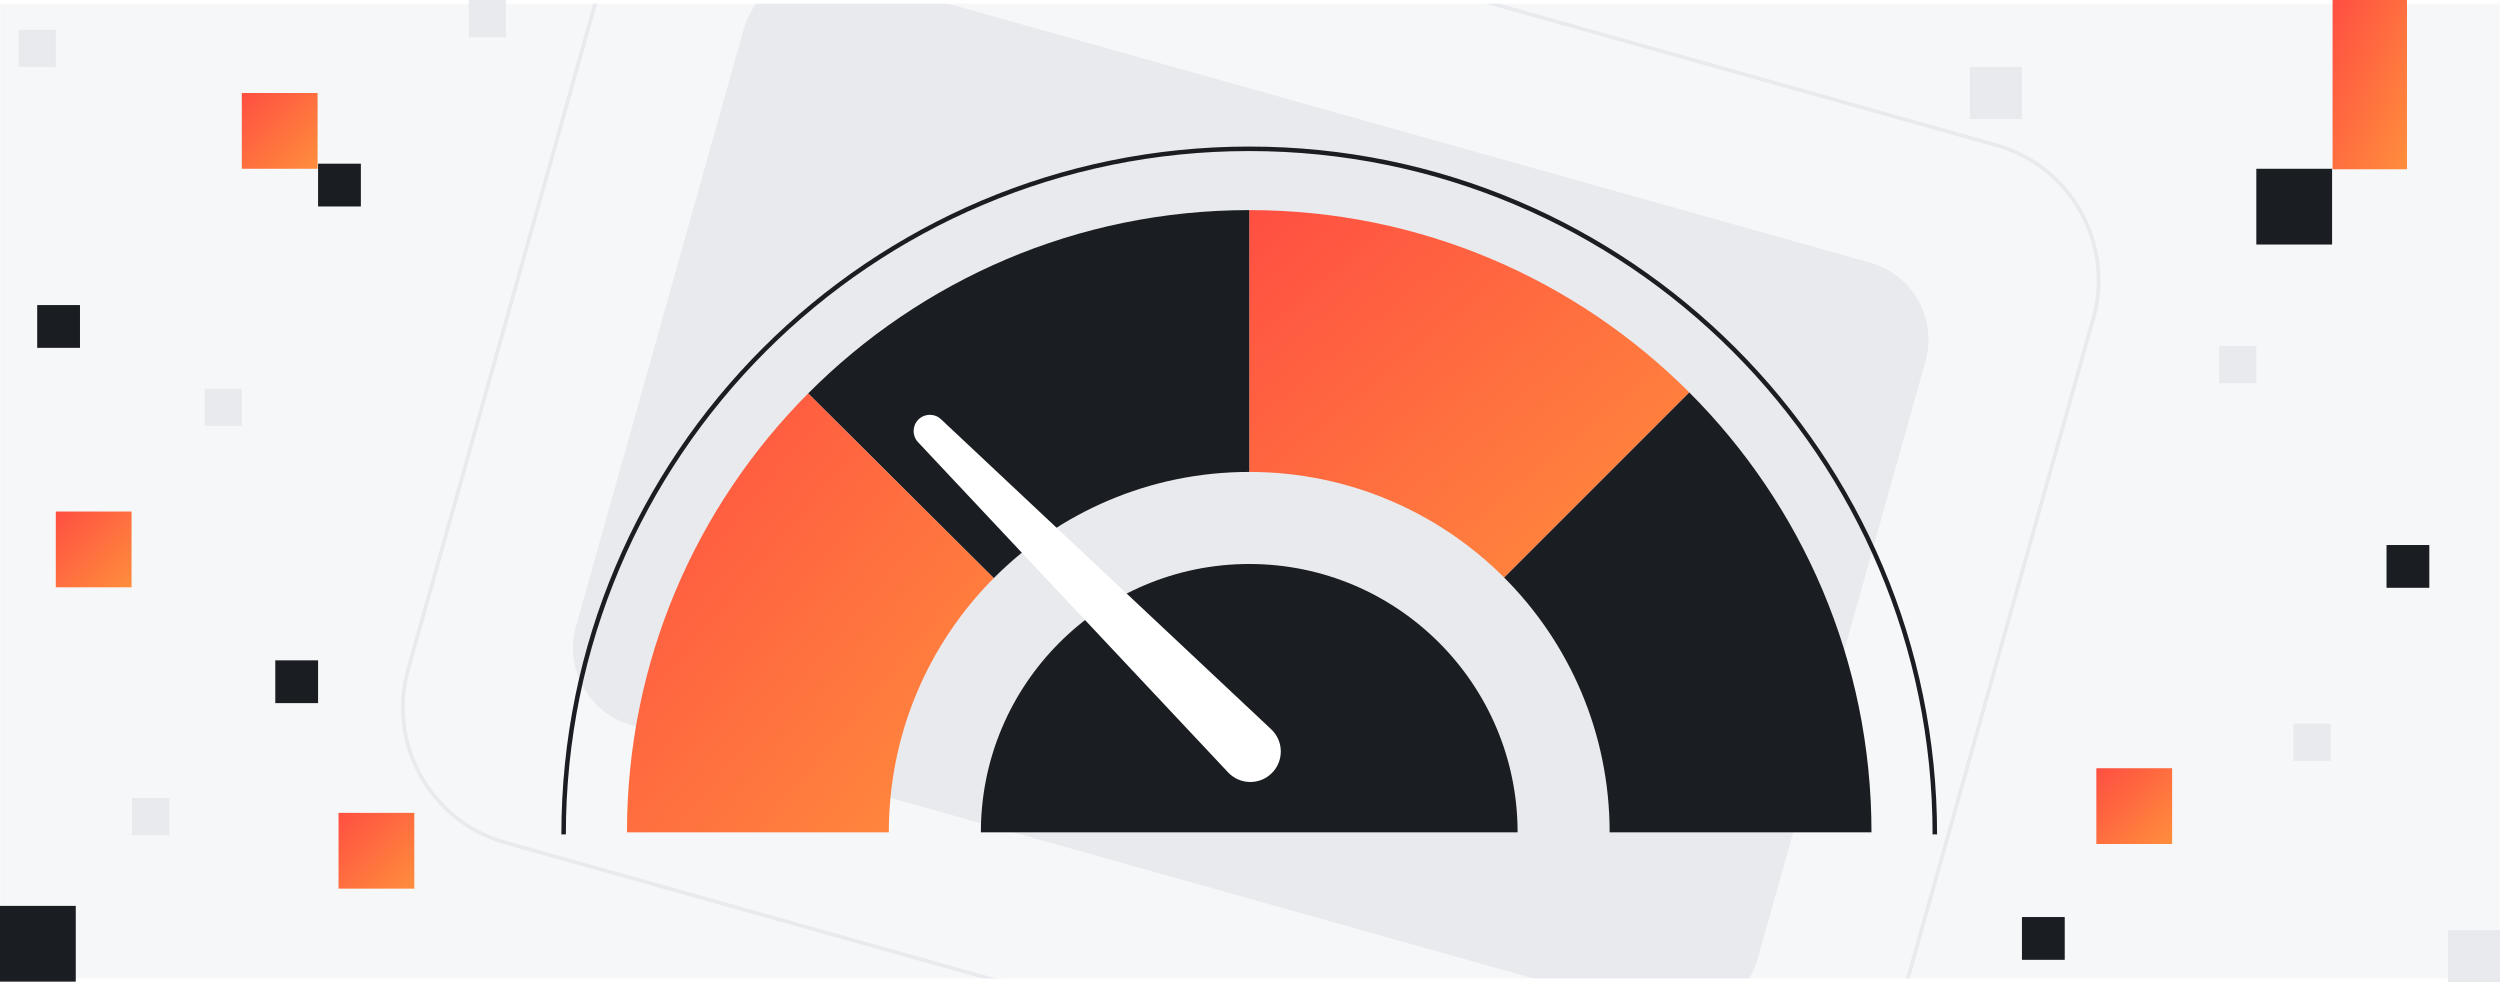 <svg width="1344" height="528" viewBox="0 0 1344 528" fill="none" xmlns="http://www.w3.org/2000/svg">
<rect x="0" y="0" width="1344" height="528" fill="#333333" stroke="none"/>
<g clip-path="url(#clip0_357_13723)">
<rect width="1344" height="528" fill="white"/>
<rect width="1344" height="528" fill="white"/>
<mask id="mask0_357_13723" style="mask-type:luminance" maskUnits="userSpaceOnUse" x="0" y="2" width="1344" height="525">
<path d="M1344 2H0V526.05H1344V2Z" fill="white"/>
</mask>
<g mask="url(#mask0_357_13723)">
<path d="M1357.47 -13.04H-13.47V541.1H1357.47V-13.04Z" fill="#F6F7F8"/>
<path d="M1005.37 141.209L452.85 -13.992C429.976 -20.417 406.224 -7.083 399.799 15.791L309.645 336.74C303.22 359.614 316.554 383.365 339.428 389.791L891.944 544.992C914.818 551.417 938.57 538.083 944.995 515.209L1035.15 194.26C1041.57 171.386 1028.24 147.635 1005.37 141.209Z" fill="#E8EAED"/>
<path d="M1073.12 78.018L427.911 -103.221C387.773 -114.496 346.094 -91.097 334.819 -50.959L219.415 359.881C208.14 400.019 231.539 441.698 271.677 452.973L916.885 634.211C957.024 645.486 998.703 622.087 1009.98 581.949L1125.38 171.11C1136.66 130.971 1113.26 89.292 1073.12 78.018Z" stroke="#E8EAED" stroke-width="2" stroke-miterlimit="10"/>
</g>
<g clip-path="url(#clip1_357_13723)">
<path d="M1253.73 90.73H1213V131.46H1253.73V90.73Z" fill="#1A1D21"/>
<path d="M40.73 487H0V527.73H40.73V487Z" fill="#1A1D21"/>
<path d="M1306 293H1283V316H1306V293Z" fill="#1A1D21"/>
<path d="M171 355H148V378H171V355Z" fill="#1A1D21"/>
<path d="M43 164H20V187H43V164Z" fill="#1A1D21"/>
<path d="M1110 493H1087V516H1110V493Z" fill="#1A1D21"/>
<path d="M194 88H171V111H194V88Z" fill="#1A1D21"/>
<path d="M1294 0H1254V91H1294V0Z" fill="url(#paint0_linear_357_13723)"/>
<path d="M1167.73 413H1127V453.73H1167.73V413Z" fill="url(#paint1_linear_357_13723)"/>
<path d="M222.73 437H182V477.73H222.73V437Z" fill="url(#paint2_linear_357_13723)"/>
<path d="M70.73 275H30V315.73H70.73V275Z" fill="url(#paint3_linear_357_13723)"/>
<path d="M170.73 50H130V90.73H170.73V50Z" fill="url(#paint4_linear_357_13723)"/>
<path d="M1087 36H1059V64H1087V36Z" fill="#E8EAED"/>
<path d="M1344 500H1316V528H1344V500Z" fill="#E8EAED"/>
<path d="M1253 389H1233V409H1253V389Z" fill="#E8EAED"/>
<path d="M1213 186H1193V206H1213V186Z" fill="#E8EAED"/>
<path d="M130 209H110V229H130V209Z" fill="#E8EAED"/>
<path d="M272 0H252V20H272V0Z" fill="#E8EAED"/>
<path d="M91 429H71V449H91V429Z" fill="#E8EAED"/>
<path d="M30 16H10V36H30V16Z" fill="#E8EAED"/>
</g>
<path d="M1006.11 447.47H865.34C865.34 393.96 843.65 345.52 808.59 310.46L908.02 211.04L908.13 210.93C968.67 271.46 1006.11 355.1 1006.11 447.47Z" fill="#1A1D21"/>
<path d="M908.13 210.93L908.02 211.04L808.59 310.46C773.53 275.4 725.09 253.71 671.58 253.71V112.95C763.96 112.95 847.59 150.39 908.13 210.93Z" fill="url(#paint5_linear_357_13723)"/>
<path d="M671.58 112.95V253.71C617.9 253.71 569.33 275.54 534.24 310.8L434.46 211.51C495.04 150.63 578.91 112.95 671.58 112.95Z" fill="#1A1D21"/>
<path d="M773.6 345.46C747.49 319.35 711.42 303.2 671.58 303.2C631.74 303.2 595.44 319.45 569.32 345.71C543.36 371.79 527.31 407.76 527.31 447.47H815.86C815.86 407.63 799.71 371.56 773.6 345.46Z" fill="#1A1D21"/>
<path d="M434.46 211.51L534.24 310.8C499.37 345.83 477.83 394.13 477.83 447.47H337.06C337.06 355.39 374.26 271.99 434.46 211.51Z" fill="url(#paint6_linear_357_13723)"/>
<path d="M303 448.58C303 245.02 468.02 80 671.58 80C875.14 80 1040.16 245.02 1040.16 448.58" stroke="#1A1D21" stroke-width="2.42" stroke-miterlimit="10"/>
<path d="M683.76 415.596C677.22 422.136 666.56 421.976 660.22 415.226L493.53 237.706C490.3 234.266 490.39 228.896 493.72 225.556C497.05 222.226 502.43 222.136 505.87 225.366L683.39 392.056C690.14 398.386 690.3 409.046 683.76 415.596Z" fill="white"/>
</g>
<defs>
<linearGradient id="paint0_linear_357_13723" x1="1254" y1="0" x2="1321.05" y2="29.471" gradientUnits="userSpaceOnUse">
<stop stop-color="#FF4F42"/>
<stop offset="1" stop-color="#FF8E3C"/>
</linearGradient>
<linearGradient id="paint1_linear_357_13723" x1="1127" y1="413" x2="1167.73" y2="453.73" gradientUnits="userSpaceOnUse">
<stop stop-color="#FF4F42"/>
<stop offset="1" stop-color="#FF8E3C"/>
</linearGradient>
<linearGradient id="paint2_linear_357_13723" x1="182" y1="437" x2="222.73" y2="477.73" gradientUnits="userSpaceOnUse">
<stop stop-color="#FF4F42"/>
<stop offset="1" stop-color="#FF8E3C"/>
</linearGradient>
<linearGradient id="paint3_linear_357_13723" x1="30" y1="275" x2="70.73" y2="315.73" gradientUnits="userSpaceOnUse">
<stop stop-color="#FF4F42"/>
<stop offset="1" stop-color="#FF8E3C"/>
</linearGradient>
<linearGradient id="paint4_linear_357_13723" x1="130" y1="50" x2="170.73" y2="90.73" gradientUnits="userSpaceOnUse">
<stop stop-color="#FF4F42"/>
<stop offset="1" stop-color="#FF8E3C"/>
</linearGradient>
<linearGradient id="paint5_linear_357_13723" x1="671.58" y1="112.95" x2="865.92" y2="345.704" gradientUnits="userSpaceOnUse">
<stop stop-color="#FF4F42"/>
<stop offset="1" stop-color="#FF8E3C"/>
</linearGradient>
<linearGradient id="paint6_linear_357_13723" x1="337.06" y1="211.51" x2="569.267" y2="405.554" gradientUnits="userSpaceOnUse">
<stop stop-color="#FF4F42"/>
<stop offset="1" stop-color="#FF8E3C"/>
</linearGradient>
<clipPath id="clip0_357_13723">
<rect width="1344" height="528" fill="white"/>
</clipPath>
<clipPath id="clip1_357_13723">
<rect width="1344" height="528" fill="white"/>
</clipPath>
</defs>
</svg>
